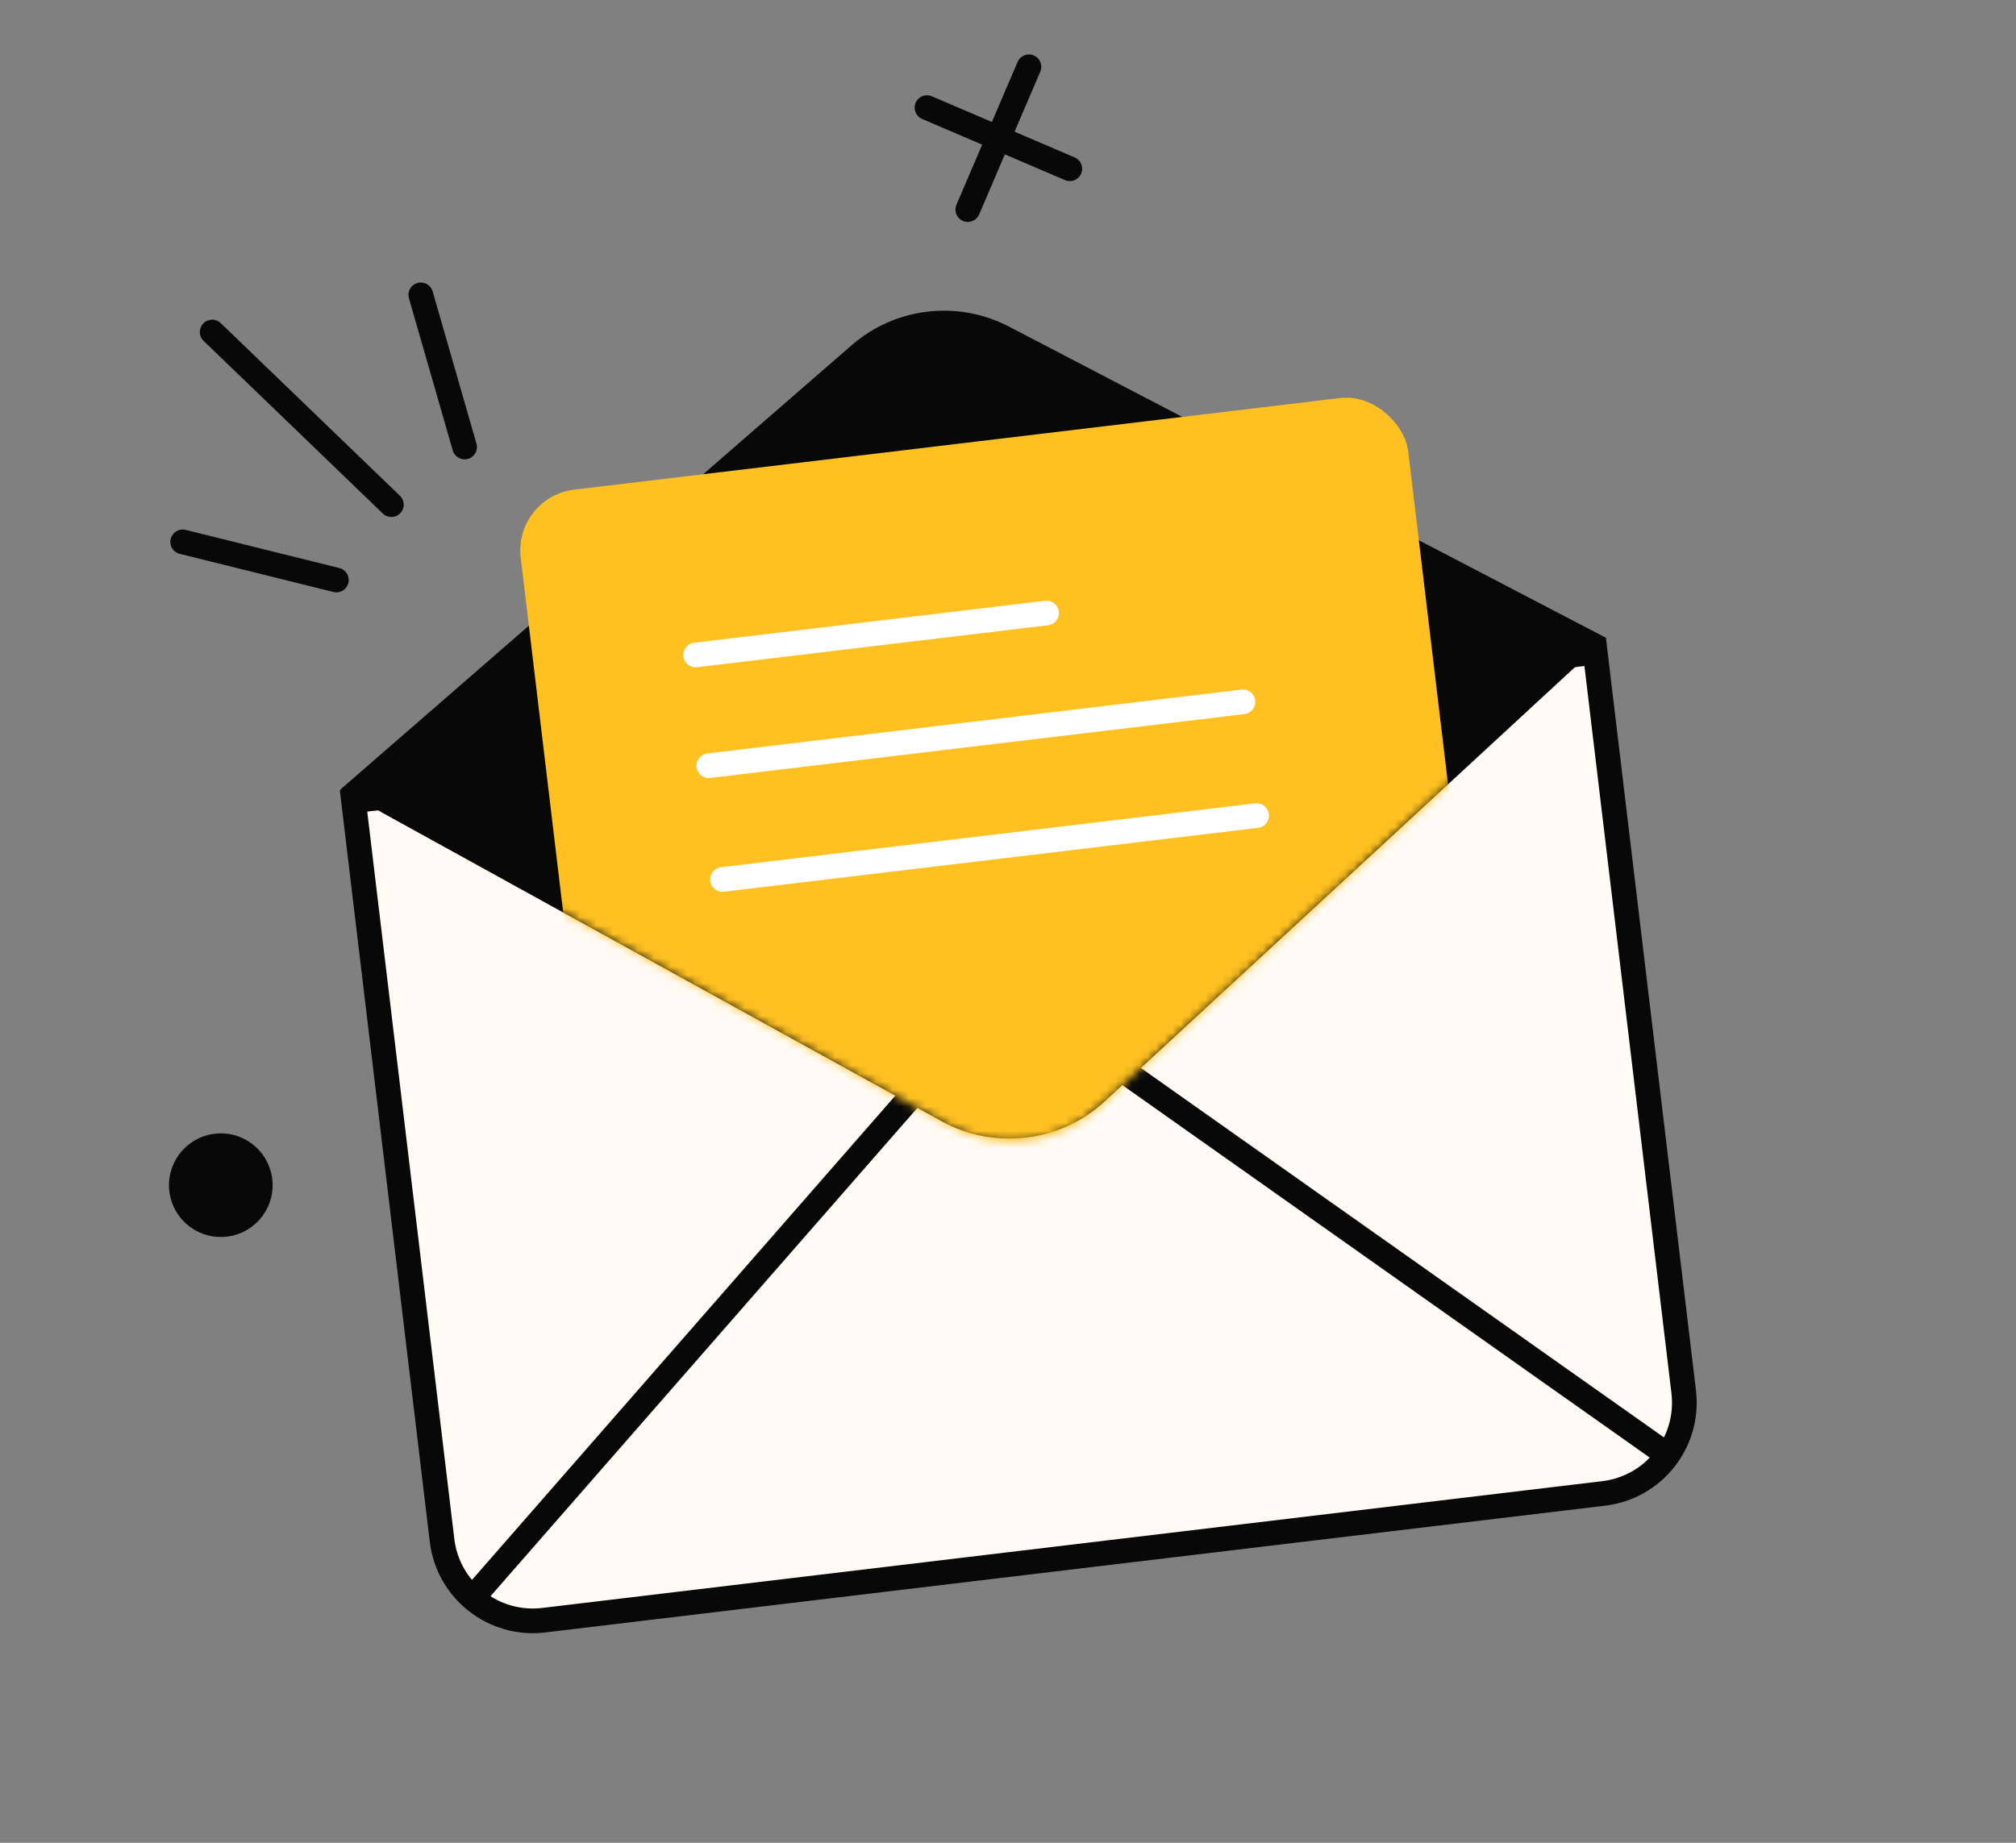 <svg width="245" height="224" viewBox="0 0 245 224" fill="none" xmlns="http://www.w3.org/2000/svg">
<rect x="0" y="0" width="245" height="224" fill="#808080" stroke="none"/>
<path d="M42.962 97.344L118.715 88.279L193.863 79.29L204.616 169.178C205.345 175.273 200.995 180.805 194.901 181.534L66.076 196.945C59.981 197.674 54.449 193.325 53.72 187.23L42.962 97.344Z" fill="#FFFAF3" stroke="#080808" stroke-width="3"/>
<path d="M122.287 120.038L58.005 193.586" stroke="#080808" stroke-width="3"/>
<path d="M122.218 120.046L201.923 176.357" stroke="#080808" stroke-width="3"/>
<path d="M41.357 95.977L103.504 41.959C108.808 37.348 116.394 36.453 122.626 39.702L195.23 77.558L134.267 133.865C128.857 138.862 120.855 139.833 114.406 136.276L41.357 95.977Z" fill="#080808"/>
<mask id="mask0_9886_8776" style="mask-type:alpha" maskUnits="userSpaceOnUse" x="47" y="32" width="144" height="107">
<path d="M115.206 136.743L47.208 99.199L49.614 47.331L112.933 39.756L169.638 32.973L190.386 82.031L133.585 134.514C128.579 139.139 121.173 140.037 115.206 136.743Z" fill="#F7C3D7"/>
</mask>
<g mask="url(#mask0_9886_8776)">
<rect x="62.4" y="60.404" width="108.625" height="100.472" rx="7.429" transform="rotate(-6.822 62.4 60.404)" fill="#FFC121"/>
</g>
<path d="M84.535 79.616L127.182 74.514" stroke="white" stroke-width="3" stroke-linecap="round"/>
<path d="M86.145 93.076L151.05 85.312" stroke="white" stroke-width="3" stroke-linecap="round"/>
<path d="M87.8 106.905L152.704 99.141" stroke="white" stroke-width="3" stroke-linecap="round"/>
<path d="M112.654 13.082L130.011 20.513" stroke="#080808" stroke-width="3" stroke-linecap="round"/>
<path d="M125.045 8.119L117.614 25.476" stroke="#080808" stroke-width="3" stroke-linecap="round"/>
<circle cx="4.798" cy="4.798" r="4.798" transform="matrix(0.516 0.857 0.857 -0.516 20.246 142.431)" fill="#080808" stroke="#080808" stroke-width="3"/>
<path d="M25.785 40.357L47.561 61.342" stroke="#080808" stroke-width="3" stroke-linecap="round"/>
<path d="M51.139 35.844L56.463 54.337" stroke="#080808" stroke-width="3" stroke-linecap="round"/>
<path d="M22.201 65.867L40.879 70.503" stroke="#080808" stroke-width="3" stroke-linecap="round"/>
</svg>
